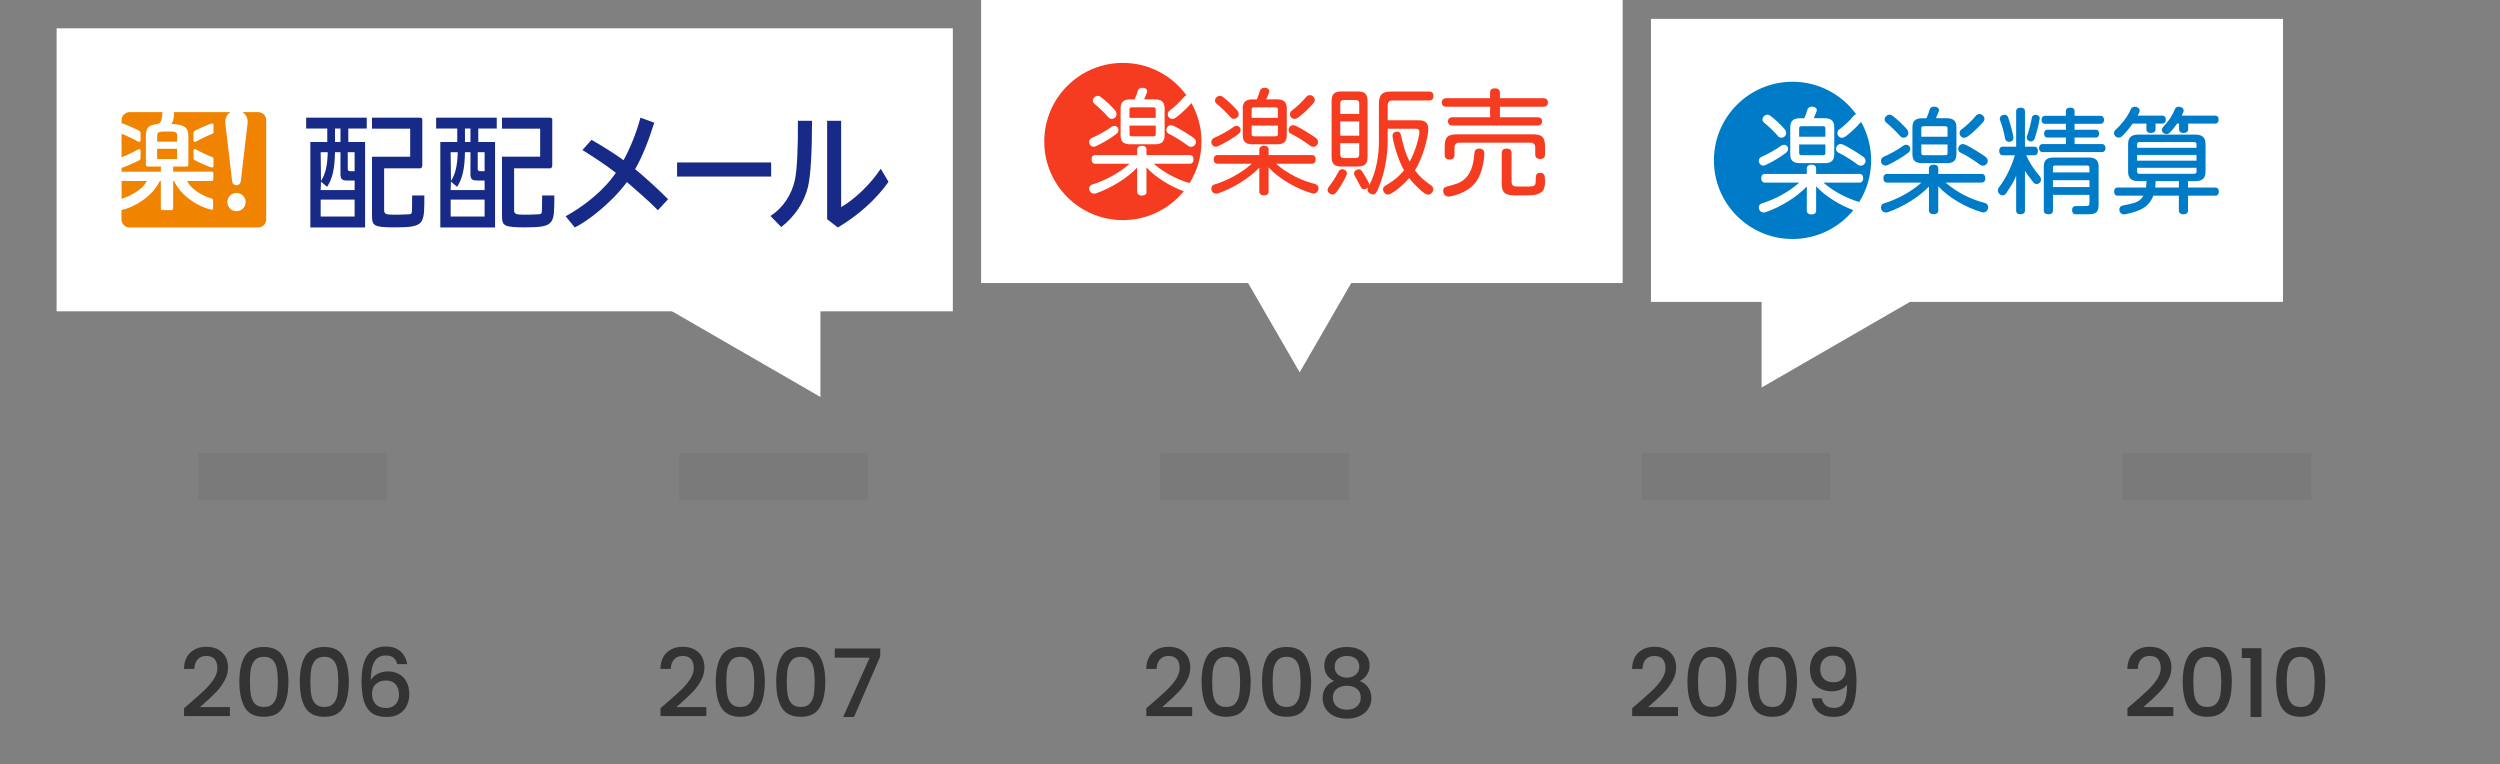 <svg width="265" height="81" viewBox="0 0 265 81" fill="none" xmlns="http://www.w3.org/2000/svg">
<rect x="0" y="0" width="265" height="81" fill="#808080" stroke="none"/>
<path d="M20.23 74.45C20.87 73.897 21.373 73.443 21.74 73.09C22.113 72.73 22.423 72.357 22.67 71.97C22.917 71.583 23.04 71.197 23.04 70.81C23.04 70.41 22.943 70.097 22.75 69.87C22.563 69.643 22.267 69.53 21.86 69.53C21.467 69.53 21.16 69.657 20.94 69.91C20.727 70.157 20.613 70.49 20.6 70.91H19.5C19.52 70.15 19.747 69.57 20.18 69.17C20.62 68.763 21.177 68.56 21.85 68.56C22.577 68.56 23.143 68.76 23.55 69.16C23.963 69.56 24.17 70.093 24.17 70.76C24.17 71.24 24.047 71.703 23.8 72.15C23.56 72.59 23.27 72.987 22.93 73.34C22.597 73.687 22.17 74.09 21.65 74.55L21.2 74.95H24.37V75.9H19.51V75.07L20.23 74.45ZM25.372 72.26C25.372 71.107 25.565 70.207 25.951 69.56C26.345 68.907 27.018 68.58 27.971 68.58C28.925 68.58 29.595 68.907 29.982 69.56C30.375 70.207 30.572 71.107 30.572 72.26C30.572 73.427 30.375 74.34 29.982 75C29.595 75.653 28.925 75.98 27.971 75.98C27.018 75.98 26.345 75.653 25.951 75C25.565 74.34 25.372 73.427 25.372 72.26ZM29.451 72.26C29.451 71.72 29.415 71.263 29.341 70.89C29.275 70.517 29.135 70.213 28.922 69.98C28.708 69.74 28.392 69.62 27.971 69.62C27.552 69.62 27.235 69.74 27.021 69.98C26.808 70.213 26.665 70.517 26.591 70.89C26.525 71.263 26.491 71.72 26.491 72.26C26.491 72.82 26.525 73.29 26.591 73.67C26.658 74.05 26.798 74.357 27.012 74.59C27.232 74.823 27.552 74.94 27.971 74.94C28.392 74.94 28.708 74.823 28.922 74.59C29.142 74.357 29.285 74.05 29.352 73.67C29.418 73.29 29.451 72.82 29.451 72.26ZM31.778 72.26C31.778 71.107 31.971 70.207 32.358 69.56C32.751 68.907 33.424 68.58 34.378 68.58C35.331 68.58 36.001 68.907 36.388 69.56C36.781 70.207 36.978 71.107 36.978 72.26C36.978 73.427 36.781 74.34 36.388 75C36.001 75.653 35.331 75.98 34.378 75.98C33.424 75.98 32.751 75.653 32.358 75C31.971 74.34 31.778 73.427 31.778 72.26ZM35.858 72.26C35.858 71.72 35.821 71.263 35.748 70.89C35.681 70.517 35.541 70.213 35.328 69.98C35.114 69.74 34.798 69.62 34.378 69.62C33.958 69.62 33.641 69.74 33.428 69.98C33.214 70.213 33.071 70.517 32.998 70.89C32.931 71.263 32.898 71.72 32.898 72.26C32.898 72.82 32.931 73.29 32.998 73.67C33.064 74.05 33.204 74.357 33.418 74.59C33.638 74.823 33.958 74.94 34.378 74.94C34.798 74.94 35.114 74.823 35.328 74.59C35.548 74.357 35.691 74.05 35.758 73.67C35.824 73.29 35.858 72.82 35.858 72.26ZM42.104 70.4C42.031 70.093 41.897 69.863 41.704 69.71C41.511 69.557 41.241 69.48 40.894 69.48C40.367 69.48 39.974 69.683 39.714 70.09C39.454 70.49 39.317 71.157 39.304 72.09C39.477 71.797 39.731 71.57 40.064 71.41C40.397 71.25 40.757 71.17 41.144 71.17C41.584 71.17 41.971 71.267 42.304 71.46C42.644 71.647 42.907 71.92 43.094 72.28C43.287 72.64 43.384 73.07 43.384 73.57C43.384 74.037 43.291 74.453 43.104 74.82C42.924 75.187 42.654 75.477 42.294 75.69C41.934 75.897 41.501 76 40.994 76C40.307 76 39.767 75.85 39.374 75.55C38.987 75.243 38.714 74.813 38.554 74.26C38.401 73.707 38.324 73.017 38.324 72.19C38.324 69.75 39.184 68.53 40.904 68.53C41.571 68.53 42.094 68.71 42.474 69.07C42.861 69.43 43.087 69.873 43.154 70.4H42.104ZM40.894 72.13C40.487 72.13 40.141 72.253 39.854 72.5C39.574 72.74 39.434 73.09 39.434 73.55C39.434 74.01 39.564 74.377 39.824 74.65C40.091 74.917 40.461 75.05 40.934 75.05C41.354 75.05 41.684 74.92 41.924 74.66C42.171 74.4 42.294 74.053 42.294 73.62C42.294 73.167 42.174 72.807 41.934 72.54C41.701 72.267 41.354 72.13 40.894 72.13Z" fill="#333333"/>
<path d="M70.73 74.45C71.37 73.897 71.873 73.443 72.24 73.09C72.613 72.73 72.923 72.357 73.17 71.97C73.417 71.583 73.54 71.197 73.54 70.81C73.54 70.41 73.443 70.097 73.25 69.87C73.063 69.643 72.767 69.53 72.36 69.53C71.967 69.53 71.66 69.657 71.44 69.91C71.227 70.157 71.113 70.49 71.1 70.91H70C70.02 70.15 70.247 69.57 70.68 69.17C71.12 68.763 71.677 68.56 72.35 68.56C73.077 68.56 73.643 68.76 74.05 69.16C74.463 69.56 74.67 70.093 74.67 70.76C74.67 71.24 74.547 71.703 74.3 72.15C74.06 72.59 73.77 72.987 73.43 73.34C73.097 73.687 72.67 74.09 72.15 74.55L71.7 74.95H74.87V75.9H70.01V75.07L70.73 74.45ZM75.871 72.26C75.871 71.107 76.065 70.207 76.451 69.56C76.845 68.907 77.518 68.58 78.472 68.58C79.425 68.58 80.095 68.907 80.481 69.56C80.875 70.207 81.072 71.107 81.072 72.26C81.072 73.427 80.875 74.34 80.481 75C80.095 75.653 79.425 75.98 78.472 75.98C77.518 75.98 76.845 75.653 76.451 75C76.065 74.34 75.871 73.427 75.871 72.26ZM79.951 72.26C79.951 71.72 79.915 71.263 79.841 70.89C79.775 70.517 79.635 70.213 79.421 69.98C79.208 69.74 78.891 69.62 78.472 69.62C78.052 69.62 77.735 69.74 77.522 69.98C77.308 70.213 77.165 70.517 77.091 70.89C77.025 71.263 76.992 71.72 76.992 72.26C76.992 72.82 77.025 73.29 77.091 73.67C77.158 74.05 77.298 74.357 77.511 74.59C77.731 74.823 78.052 74.94 78.472 74.94C78.891 74.94 79.208 74.823 79.421 74.59C79.641 74.357 79.785 74.05 79.852 73.67C79.918 73.29 79.951 72.82 79.951 72.26ZM82.278 72.26C82.278 71.107 82.471 70.207 82.858 69.56C83.251 68.907 83.924 68.58 84.878 68.58C85.831 68.58 86.501 68.907 86.888 69.56C87.281 70.207 87.478 71.107 87.478 72.26C87.478 73.427 87.281 74.34 86.888 75C86.501 75.653 85.831 75.98 84.878 75.98C83.924 75.98 83.251 75.653 82.858 75C82.471 74.34 82.278 73.427 82.278 72.26ZM86.358 72.26C86.358 71.72 86.321 71.263 86.248 70.89C86.181 70.517 86.041 70.213 85.828 69.98C85.614 69.74 85.298 69.62 84.878 69.62C84.458 69.62 84.141 69.74 83.928 69.98C83.714 70.213 83.571 70.517 83.498 70.89C83.431 71.263 83.398 71.72 83.398 72.26C83.398 72.82 83.431 73.29 83.498 73.67C83.564 74.05 83.704 74.357 83.918 74.59C84.138 74.823 84.458 74.94 84.878 74.94C85.298 74.94 85.614 74.823 85.828 74.59C86.048 74.357 86.191 74.05 86.258 73.67C86.324 73.29 86.358 72.82 86.358 72.26ZM93.304 69.59L90.524 76H89.374L92.184 69.71H88.484V68.74H93.304V69.59Z" fill="#333333"/>
<path d="M122.23 74.45C122.87 73.897 123.373 73.443 123.74 73.09C124.113 72.73 124.423 72.357 124.67 71.97C124.917 71.583 125.04 71.197 125.04 70.81C125.04 70.41 124.943 70.097 124.75 69.87C124.563 69.643 124.267 69.53 123.86 69.53C123.467 69.53 123.16 69.657 122.94 69.91C122.727 70.157 122.613 70.49 122.6 70.91H121.5C121.52 70.15 121.747 69.57 122.18 69.17C122.62 68.763 123.177 68.56 123.85 68.56C124.577 68.56 125.143 68.76 125.55 69.16C125.963 69.56 126.17 70.093 126.17 70.76C126.17 71.24 126.047 71.703 125.8 72.15C125.56 72.59 125.27 72.987 124.93 73.34C124.597 73.687 124.17 74.09 123.65 74.55L123.2 74.95H126.37V75.9H121.51V75.07L122.23 74.45ZM127.371 72.26C127.371 71.107 127.565 70.207 127.951 69.56C128.345 68.907 129.018 68.58 129.971 68.58C130.925 68.58 131.595 68.907 131.981 69.56C132.375 70.207 132.571 71.107 132.571 72.26C132.571 73.427 132.375 74.34 131.981 75C131.595 75.653 130.925 75.98 129.971 75.98C129.018 75.98 128.345 75.653 127.951 75C127.565 74.34 127.371 73.427 127.371 72.26ZM131.451 72.26C131.451 71.72 131.415 71.263 131.341 70.89C131.275 70.517 131.135 70.213 130.921 69.98C130.708 69.74 130.391 69.62 129.971 69.62C129.551 69.62 129.235 69.74 129.021 69.98C128.808 70.213 128.665 70.517 128.591 70.89C128.525 71.263 128.491 71.72 128.491 72.26C128.491 72.82 128.525 73.29 128.591 73.67C128.658 74.05 128.798 74.357 129.011 74.59C129.231 74.823 129.551 74.94 129.971 74.94C130.391 74.94 130.708 74.823 130.921 74.59C131.141 74.357 131.285 74.05 131.351 73.67C131.418 73.29 131.451 72.82 131.451 72.26ZM133.778 72.26C133.778 71.107 133.971 70.207 134.358 69.56C134.751 68.907 135.424 68.58 136.378 68.58C137.331 68.58 138.001 68.907 138.388 69.56C138.781 70.207 138.978 71.107 138.978 72.26C138.978 73.427 138.781 74.34 138.388 75C138.001 75.653 137.331 75.98 136.378 75.98C135.424 75.98 134.751 75.653 134.358 75C133.971 74.34 133.778 73.427 133.778 72.26ZM137.858 72.26C137.858 71.72 137.821 71.263 137.748 70.89C137.681 70.517 137.541 70.213 137.328 69.98C137.114 69.74 136.798 69.62 136.378 69.62C135.958 69.62 135.641 69.74 135.428 69.98C135.214 70.213 135.071 70.517 134.998 70.89C134.931 71.263 134.898 71.72 134.898 72.26C134.898 72.82 134.931 73.29 134.998 73.67C135.064 74.05 135.204 74.357 135.418 74.59C135.638 74.823 135.958 74.94 136.378 74.94C136.798 74.94 137.114 74.823 137.328 74.59C137.548 74.357 137.691 74.05 137.758 73.67C137.824 73.29 137.858 72.82 137.858 72.26ZM141.414 72.19C140.721 71.843 140.374 71.297 140.374 70.55C140.374 70.19 140.464 69.86 140.644 69.56C140.824 69.26 141.094 69.023 141.454 68.85C141.814 68.67 142.254 68.58 142.774 68.58C143.287 68.58 143.724 68.67 144.084 68.85C144.451 69.023 144.724 69.26 144.904 69.56C145.084 69.86 145.174 70.19 145.174 70.55C145.174 70.923 145.077 71.253 144.884 71.54C144.697 71.82 144.447 72.037 144.134 72.19C144.514 72.33 144.814 72.56 145.034 72.88C145.254 73.193 145.364 73.563 145.364 73.99C145.364 74.423 145.254 74.807 145.034 75.14C144.814 75.473 144.507 75.73 144.114 75.91C143.721 76.09 143.274 76.18 142.774 76.18C142.274 76.18 141.827 76.09 141.434 75.91C141.047 75.73 140.744 75.473 140.524 75.14C140.304 74.807 140.194 74.423 140.194 73.99C140.194 73.557 140.304 73.183 140.524 72.87C140.744 72.557 141.041 72.33 141.414 72.19ZM144.084 70.69C144.084 70.317 143.967 70.03 143.734 69.83C143.501 69.63 143.181 69.53 142.774 69.53C142.374 69.53 142.057 69.63 141.824 69.83C141.591 70.03 141.474 70.32 141.474 70.7C141.474 71.033 141.594 71.307 141.834 71.52C142.081 71.727 142.394 71.83 142.774 71.83C143.154 71.83 143.467 71.723 143.714 71.51C143.961 71.297 144.084 71.023 144.084 70.69ZM142.774 72.69C142.334 72.69 141.974 72.8 141.694 73.02C141.421 73.233 141.284 73.543 141.284 73.95C141.284 74.33 141.417 74.64 141.684 74.88C141.951 75.113 142.314 75.23 142.774 75.23C143.227 75.23 143.584 75.11 143.844 74.87C144.111 74.63 144.244 74.323 144.244 73.95C144.244 73.55 144.107 73.24 143.834 73.02C143.567 72.8 143.214 72.69 142.774 72.69Z" fill="#333333"/>
<path d="M173.73 74.45C174.37 73.897 174.873 73.443 175.24 73.09C175.613 72.73 175.923 72.357 176.17 71.97C176.417 71.583 176.54 71.197 176.54 70.81C176.54 70.41 176.443 70.097 176.25 69.87C176.063 69.643 175.767 69.53 175.36 69.53C174.967 69.53 174.66 69.657 174.44 69.91C174.227 70.157 174.113 70.49 174.1 70.91H173C173.02 70.15 173.247 69.57 173.68 69.17C174.12 68.763 174.677 68.56 175.35 68.56C176.077 68.56 176.643 68.76 177.05 69.16C177.463 69.56 177.67 70.093 177.67 70.76C177.67 71.24 177.547 71.703 177.3 72.15C177.06 72.59 176.77 72.987 176.43 73.34C176.097 73.687 175.67 74.09 175.15 74.55L174.7 74.95H177.87V75.9H173.01V75.07L173.73 74.45ZM178.871 72.26C178.871 71.107 179.065 70.207 179.451 69.56C179.845 68.907 180.518 68.58 181.471 68.58C182.425 68.58 183.095 68.907 183.481 69.56C183.875 70.207 184.071 71.107 184.071 72.26C184.071 73.427 183.875 74.34 183.481 75C183.095 75.653 182.425 75.98 181.471 75.98C180.518 75.98 179.845 75.653 179.451 75C179.065 74.34 178.871 73.427 178.871 72.26ZM182.951 72.26C182.951 71.72 182.915 71.263 182.841 70.89C182.775 70.517 182.635 70.213 182.421 69.98C182.208 69.74 181.891 69.62 181.471 69.62C181.051 69.62 180.735 69.74 180.521 69.98C180.308 70.213 180.165 70.517 180.091 70.89C180.025 71.263 179.991 71.72 179.991 72.26C179.991 72.82 180.025 73.29 180.091 73.67C180.158 74.05 180.298 74.357 180.511 74.59C180.731 74.823 181.051 74.94 181.471 74.94C181.891 74.94 182.208 74.823 182.421 74.59C182.641 74.357 182.785 74.05 182.851 73.67C182.918 73.29 182.951 72.82 182.951 72.26ZM185.278 72.26C185.278 71.107 185.471 70.207 185.858 69.56C186.251 68.907 186.924 68.58 187.878 68.58C188.831 68.58 189.501 68.907 189.888 69.56C190.281 70.207 190.478 71.107 190.478 72.26C190.478 73.427 190.281 74.34 189.888 75C189.501 75.653 188.831 75.98 187.878 75.98C186.924 75.98 186.251 75.653 185.858 75C185.471 74.34 185.278 73.427 185.278 72.26ZM189.358 72.26C189.358 71.72 189.321 71.263 189.248 70.89C189.181 70.517 189.041 70.213 188.828 69.98C188.614 69.74 188.298 69.62 187.878 69.62C187.458 69.62 187.141 69.74 186.928 69.98C186.714 70.213 186.571 70.517 186.498 70.89C186.431 71.263 186.398 71.72 186.398 72.26C186.398 72.82 186.431 73.29 186.498 73.67C186.564 74.05 186.704 74.357 186.918 74.59C187.138 74.823 187.458 74.94 187.878 74.94C188.298 74.94 188.614 74.823 188.828 74.59C189.048 74.357 189.191 74.05 189.258 73.67C189.324 73.29 189.358 72.82 189.358 72.26ZM193.104 74.02C193.171 74.353 193.314 74.607 193.534 74.78C193.754 74.953 194.051 75.04 194.424 75.04C194.897 75.04 195.244 74.853 195.464 74.48C195.684 74.107 195.794 73.47 195.794 72.57C195.634 72.797 195.407 72.973 195.114 73.1C194.827 73.22 194.514 73.28 194.174 73.28C193.741 73.28 193.347 73.193 192.994 73.02C192.641 72.84 192.361 72.577 192.154 72.23C191.954 71.877 191.854 71.45 191.854 70.95C191.854 70.217 192.067 69.633 192.494 69.2C192.927 68.76 193.521 68.54 194.274 68.54C195.181 68.54 195.824 68.843 196.204 69.45C196.591 70.05 196.784 70.973 196.784 72.22C196.784 73.08 196.711 73.783 196.564 74.33C196.424 74.877 196.177 75.29 195.824 75.57C195.471 75.85 194.981 75.99 194.354 75.99C193.641 75.99 193.091 75.803 192.704 75.43C192.317 75.057 192.101 74.587 192.054 74.02H193.104ZM194.374 72.32C194.774 72.32 195.087 72.197 195.314 71.95C195.547 71.697 195.664 71.363 195.664 70.95C195.664 70.49 195.541 70.133 195.294 69.88C195.054 69.62 194.724 69.49 194.304 69.49C193.884 69.49 193.551 69.623 193.304 69.89C193.064 70.15 192.944 70.493 192.944 70.92C192.944 71.327 193.061 71.663 193.294 71.93C193.534 72.19 193.894 72.32 194.374 72.32Z" fill="#333333"/>
<path d="M226.23 74.45C226.87 73.897 227.373 73.443 227.74 73.09C228.113 72.73 228.423 72.357 228.67 71.97C228.917 71.583 229.04 71.197 229.04 70.81C229.04 70.41 228.943 70.097 228.75 69.87C228.563 69.643 228.267 69.53 227.86 69.53C227.467 69.53 227.16 69.657 226.94 69.91C226.727 70.157 226.613 70.49 226.6 70.91H225.5C225.52 70.15 225.747 69.57 226.18 69.17C226.62 68.763 227.177 68.56 227.85 68.56C228.577 68.56 229.143 68.76 229.55 69.16C229.963 69.56 230.17 70.093 230.17 70.76C230.17 71.24 230.047 71.703 229.8 72.15C229.56 72.59 229.27 72.987 228.93 73.34C228.597 73.687 228.17 74.09 227.65 74.55L227.2 74.95H230.37V75.9H225.51V75.07L226.23 74.45ZM231.371 72.26C231.371 71.107 231.565 70.207 231.951 69.56C232.345 68.907 233.018 68.58 233.971 68.58C234.925 68.58 235.595 68.907 235.981 69.56C236.375 70.207 236.571 71.107 236.571 72.26C236.571 73.427 236.375 74.34 235.981 75C235.595 75.653 234.925 75.98 233.971 75.98C233.018 75.98 232.345 75.653 231.951 75C231.565 74.34 231.371 73.427 231.371 72.26ZM235.451 72.26C235.451 71.72 235.415 71.263 235.341 70.89C235.275 70.517 235.135 70.213 234.921 69.98C234.708 69.74 234.391 69.62 233.971 69.62C233.551 69.62 233.235 69.74 233.021 69.98C232.808 70.213 232.665 70.517 232.591 70.89C232.525 71.263 232.491 71.72 232.491 72.26C232.491 72.82 232.525 73.29 232.591 73.67C232.658 74.05 232.798 74.357 233.011 74.59C233.231 74.823 233.551 74.94 233.971 74.94C234.391 74.94 234.708 74.823 234.921 74.59C235.141 74.357 235.285 74.05 235.351 73.67C235.418 73.29 235.451 72.82 235.451 72.26ZM237.628 69.75V68.71H239.708V76H238.558V69.75H237.628ZM241.274 72.26C241.274 71.107 241.467 70.207 241.854 69.56C242.247 68.907 242.92 68.58 243.874 68.58C244.827 68.58 245.497 68.907 245.884 69.56C246.277 70.207 246.474 71.107 246.474 72.26C246.474 73.427 246.277 74.34 245.884 75C245.497 75.653 244.827 75.98 243.874 75.98C242.92 75.98 242.247 75.653 241.854 75C241.467 74.34 241.274 73.427 241.274 72.26ZM245.354 72.26C245.354 71.72 245.317 71.263 245.244 70.89C245.177 70.517 245.037 70.213 244.824 69.98C244.61 69.74 244.294 69.62 243.874 69.62C243.454 69.62 243.137 69.74 242.924 69.98C242.71 70.213 242.567 70.517 242.494 70.89C242.427 71.263 242.394 71.72 242.394 72.26C242.394 72.82 242.427 73.29 242.494 73.67C242.56 74.05 242.7 74.357 242.914 74.59C243.134 74.823 243.454 74.94 243.874 74.94C244.294 74.94 244.61 74.823 244.824 74.59C245.044 74.357 245.187 74.05 245.254 73.67C245.32 73.29 245.354 72.82 245.354 72.26Z" fill="#333333"/>
<rect x="21" y="48" width="20" height="5" fill="#7A7A7A"/>
<rect x="72" y="48" width="20" height="5" fill="#7A7A7A"/>
<rect x="123" y="48" width="20" height="5" fill="#7A7A7A"/>
<rect x="174" y="48" width="20" height="5" fill="#7A7A7A"/>
<rect x="225" y="48" width="20" height="5" fill="#7A7A7A"/>
<path d="M186.73 41.078L186.73 21.618L203.583 31.348L186.73 41.078Z" fill="white"/>
<rect x="175" y="2" width="67" height="30" fill="white"/>
<path d="M204.964 22.712C204.678 22.712 204.469 22.549 204.469 22.326V19.758L204.448 19.787C203.434 20.869 201.723 21.932 200.088 22.501L200.053 22.508C200.005 22.518 199.959 22.527 199.903 22.527C199.686 22.527 199.502 22.404 199.422 22.207C199.394 22.124 199.383 22.061 199.383 21.996C199.383 21.773 199.509 21.607 199.72 21.551C201.06 21.152 202.564 20.331 203.552 19.459L203.672 19.353H200.023C199.782 19.353 199.638 19.181 199.638 18.895C199.638 18.608 199.782 18.437 200.023 18.437H204.467V17.849C204.467 17.612 204.671 17.451 204.974 17.451C205.278 17.451 205.457 17.603 205.457 17.849V18.437H210.06C210.302 18.437 210.445 18.608 210.445 18.895C210.445 19.181 210.302 19.353 210.06 19.353H206.232L206.357 19.46C207.446 20.392 208.948 21.155 210.373 21.503C210.609 21.569 210.748 21.74 210.748 21.96C210.748 22.027 210.735 22.094 210.709 22.16C210.644 22.378 210.46 22.516 210.229 22.516C210.184 22.516 210.14 22.507 210.094 22.497L210.061 22.49C208.344 21.993 206.551 20.929 205.488 19.779L205.455 19.735V22.325C205.455 22.563 205.265 22.71 204.96 22.71L204.964 22.712ZM210.184 17.564C210.081 17.564 209.974 17.527 209.878 17.458C209.34 17.049 208.401 16.442 207.816 16.173C207.665 16.104 207.57 15.953 207.57 15.779C207.57 15.693 207.602 15.608 207.635 15.53C207.717 15.365 207.869 15.272 208.054 15.272C208.145 15.272 208.249 15.298 208.364 15.349C208.889 15.6 209.904 16.224 210.428 16.595C210.599 16.714 210.703 16.887 210.703 17.057C210.703 17.13 210.681 17.208 210.637 17.297C210.531 17.469 210.366 17.565 210.183 17.565L210.184 17.564ZM199.866 17.551C199.674 17.551 199.514 17.45 199.436 17.281C199.403 17.214 199.383 17.133 199.383 17.055C199.383 16.856 199.492 16.692 199.667 16.624C200.342 16.332 201.263 15.812 201.761 15.438C201.846 15.376 201.951 15.344 202.056 15.344C202.211 15.344 202.345 15.419 202.423 15.548C202.483 15.622 202.49 15.71 202.49 15.778C202.49 15.939 202.398 16.102 202.252 16.204C201.707 16.646 200.731 17.2 200.091 17.498C200.023 17.532 199.942 17.551 199.865 17.551H199.866ZM203.76 17.296C203.019 17.296 202.717 17.015 202.717 16.326V13.503C202.717 12.823 203.029 12.533 203.76 12.533H204.206L204.221 12.497C204.346 12.217 204.461 11.9 204.543 11.604C204.607 11.413 204.778 11.303 205.012 11.303C205.051 11.303 205.09 11.303 205.145 11.317C205.504 11.373 205.532 11.597 205.532 11.665C205.532 11.706 205.519 11.757 205.507 11.806C205.413 12.049 205.33 12.261 205.245 12.446L205.207 12.531H206.338C207.069 12.531 207.381 12.822 207.381 13.501V16.324C207.381 17.013 207.079 17.294 206.338 17.294H203.759L203.76 17.296ZM203.659 16.217C203.659 16.369 203.704 16.451 203.942 16.451H206.144C206.394 16.451 206.44 16.372 206.44 16.217V15.313H203.659V16.217ZM206.44 14.493V13.614C206.44 13.458 206.394 13.379 206.144 13.379H203.942C203.704 13.379 203.659 13.462 203.659 13.614V14.493H206.44ZM208.188 14.607C208.06 14.607 207.936 14.546 207.838 14.433C207.76 14.355 207.718 14.248 207.718 14.124C207.718 13.964 207.782 13.822 207.893 13.736C208.367 13.407 209.032 12.778 209.443 12.271C209.531 12.157 209.679 12.083 209.819 12.083C209.96 12.083 210.08 12.134 210.164 12.226C210.29 12.33 210.352 12.447 210.352 12.591C210.352 12.708 210.302 12.828 210.207 12.937C209.735 13.497 209.002 14.161 208.593 14.452C208.435 14.557 208.307 14.606 208.189 14.606L208.188 14.607ZM201.777 14.595C201.63 14.595 201.501 14.532 201.412 14.419C201.044 13.988 200.404 13.368 199.922 12.978C199.827 12.896 199.772 12.787 199.772 12.675C199.772 12.557 199.819 12.439 199.905 12.342C200.008 12.225 200.153 12.156 200.291 12.156C200.394 12.156 200.501 12.193 200.597 12.263C201.106 12.646 201.729 13.229 202.114 13.681C202.224 13.805 202.283 13.951 202.283 14.1C202.283 14.23 202.235 14.349 202.148 14.437C202.045 14.54 201.913 14.596 201.776 14.596L201.777 14.595Z" fill="#007BC7"/>
<path d="M212.542 14.691C212.582 14.902 212.744 15.033 212.965 15.033C213.004 15.033 213.056 15.033 213.112 15.019C213.317 14.96 213.426 14.823 213.426 14.621C213.426 14.57 213.426 14.518 213.412 14.466C213.301 13.908 213.085 13.058 212.856 12.422C212.802 12.259 212.654 12.158 212.47 12.158C212.417 12.158 212.366 12.171 212.31 12.185C212.103 12.254 211.975 12.407 211.975 12.583C211.975 12.622 211.975 12.671 212.002 12.709C212.217 13.284 212.434 14.08 212.542 14.691V14.691Z" fill="#007BC7"/>
<path d="M214.78 16.457H215.645C215.873 16.457 216.021 16.277 216.021 15.997C216.021 15.717 215.88 15.549 215.645 15.549H214.645V11.786C214.645 11.548 214.473 11.41 214.173 11.41C213.889 11.41 213.712 11.554 213.712 11.786V15.549H212.29C212.062 15.549 211.914 15.725 211.914 15.997C211.914 16.269 212.062 16.457 212.29 16.457H213.575C213.188 17.748 212.614 18.911 211.913 19.827C211.816 19.951 211.77 20.068 211.77 20.183C211.77 20.329 211.832 20.459 211.953 20.569C212.043 20.659 212.15 20.704 212.278 20.704C212.421 20.704 212.555 20.63 212.646 20.501L212.792 20.277C213.198 19.659 213.507 19.188 213.712 18.627V22.325C213.712 22.572 213.876 22.712 214.16 22.712C214.467 22.712 214.645 22.571 214.645 22.325V18.113C214.828 18.413 214.993 18.624 215.195 18.883C215.301 19.02 215.418 19.171 215.558 19.36C215.638 19.454 215.761 19.51 215.885 19.51C216.009 19.51 216.137 19.448 216.222 19.351C216.299 19.274 216.345 19.157 216.345 19.038C216.345 18.887 216.286 18.743 216.187 18.643C215.628 18.019 215.105 17.207 214.778 16.458L214.78 16.457Z" fill="#007BC7"/>
<path d="M215.103 14.955C215.158 14.982 215.214 14.997 215.27 14.997C215.45 14.997 215.605 14.884 215.667 14.71C215.904 14.001 216.103 13.222 216.195 12.641C216.213 12.606 216.213 12.573 216.213 12.546C216.213 12.364 216.084 12.221 215.885 12.184C215.831 12.17 215.789 12.17 215.753 12.17C215.554 12.17 215.403 12.289 215.378 12.465C215.267 13.102 215.075 13.844 214.874 14.397C214.845 14.468 214.834 14.522 214.834 14.585C214.834 14.754 214.934 14.89 215.103 14.955Z" fill="#007BC7"/>
<path d="M221.4 16.695H217.696C216.978 16.695 216.645 16.991 216.645 17.626V22.339C216.645 22.57 216.835 22.715 217.141 22.715C217.448 22.715 217.613 22.574 217.613 22.339V20.656H221.483V21.501C221.483 21.787 221.411 21.837 221.002 21.837L219.993 21.848C219.779 21.848 219.639 22.016 219.639 22.275C219.639 22.534 219.778 22.714 219.993 22.714L221.398 22.709C222.206 22.709 222.452 22.47 222.452 21.682V17.626C222.452 16.991 222.117 16.695 221.401 16.695H221.4ZM221.482 19.831H217.612V19.099H221.482V19.831ZM221.482 18.275H217.612V17.782C217.612 17.597 217.68 17.543 217.912 17.543H221.17C221.406 17.543 221.481 17.601 221.481 17.782V18.275H221.482Z" fill="#007BC7"/>
<path d="M222.836 15.271H219.905V14.575H222.184C222.399 14.575 222.512 14.368 222.512 14.162C222.512 13.92 222.377 13.75 222.184 13.75H219.905V13.126H222.678C222.886 13.126 223.03 12.956 223.03 12.713C223.03 12.456 222.886 12.277 222.678 12.277H219.905V11.786C219.905 11.646 219.846 11.41 219.445 11.41C219.152 11.41 218.985 11.547 218.985 11.786V12.277H216.754C216.544 12.277 216.402 12.452 216.402 12.713C216.402 12.96 216.544 13.126 216.754 13.126H218.985V13.75H217.007C216.795 13.75 216.668 13.959 216.668 14.162C216.668 14.366 216.795 14.575 217.007 14.575H218.985V15.271H216.501C216.287 15.271 216.138 15.45 216.138 15.707C216.138 15.965 216.28 16.12 216.501 16.12H222.836C223.04 16.12 223.188 15.947 223.188 15.707C223.188 15.468 223.037 15.271 222.836 15.271Z" fill="#007BC7"/>
<path d="M225.147 22.725C224.906 22.725 224.73 22.589 224.664 22.351C224.651 22.296 224.651 22.255 224.651 22.205C224.651 21.976 224.789 21.822 225.03 21.782C225.968 21.595 226.551 21.485 226.922 21.115C227.028 21.009 227.122 20.884 227.2 20.742H224.448C224.234 20.742 224.096 20.571 224.096 20.305C224.096 20.04 224.233 19.881 224.448 19.881H227.471C227.513 19.639 227.529 19.44 227.526 19.197H226.644C225.918 19.197 225.58 18.883 225.58 18.206V15.274C225.58 14.59 225.918 14.271 226.644 14.271H232.736C233.454 14.271 233.787 14.59 233.787 15.274V18.206C233.787 18.883 233.453 19.197 232.736 19.197H231.929V19.881H234.847C235.06 19.881 235.199 20.048 235.199 20.305C235.199 20.563 235.06 20.742 234.847 20.742H231.929V22.316C231.929 22.57 231.752 22.716 231.445 22.716C231.137 22.716 230.96 22.558 230.96 22.316V20.742H228.247C227.829 21.889 226.934 22.383 225.265 22.714C225.228 22.726 225.185 22.726 225.148 22.726L225.147 22.725ZM230.96 19.88V19.196H228.49C228.489 19.453 228.476 19.678 228.45 19.88H230.96ZM226.535 18.193C226.535 18.363 226.608 18.42 226.823 18.42H232.53C232.754 18.42 232.83 18.363 232.83 18.193V17.785H226.535V18.193ZM232.83 17.032V16.421H226.535V17.032H232.83ZM232.83 15.669V15.297C232.83 15.122 232.749 15.057 232.53 15.057H226.823C226.615 15.057 226.535 15.124 226.535 15.297V15.669H232.83Z" fill="#007BC7"/>
<path d="M224.58 14.586C224.457 14.586 224.327 14.533 224.221 14.442C224.129 14.334 224.084 14.225 224.084 14.115C224.084 13.979 224.15 13.846 224.269 13.74C224.895 13.18 225.545 12.329 225.85 11.62C225.919 11.423 226.077 11.312 226.293 11.312C226.36 11.312 226.428 11.326 226.493 11.352C226.748 11.437 226.802 11.601 226.802 11.724C226.802 11.806 226.787 11.873 226.75 11.96C226.696 12.068 226.639 12.147 226.582 12.254H229.201C229.443 12.254 229.577 12.405 229.577 12.678C229.577 12.951 229.436 13.102 229.201 13.102H228.486V13.706C228.486 13.945 228.294 14.1 227.996 14.1C227.699 14.1 227.52 13.946 227.52 13.706V13.102H226.054C225.755 13.547 225.383 13.996 224.977 14.402C224.855 14.524 224.721 14.585 224.58 14.585V14.586Z" fill="#007BC7"/>
<path d="M229.647 14.213C229.546 14.213 229.442 14.178 229.33 14.108C229.222 14.027 229.161 13.907 229.161 13.776C229.161 13.652 229.216 13.531 229.321 13.427C229.827 12.909 230.279 12.238 230.528 11.596C230.608 11.409 230.744 11.31 230.925 11.31C230.968 11.31 231.032 11.319 231.115 11.335C231.335 11.394 231.469 11.542 231.469 11.722C231.469 11.775 231.458 11.827 231.43 11.897C231.38 12.017 231.322 12.125 231.259 12.253H234.799C235.041 12.253 235.175 12.404 235.175 12.677C235.175 12.95 235.034 13.101 234.799 13.101H231.946V13.705C231.946 13.944 231.754 14.099 231.456 14.099C231.158 14.099 230.98 13.945 230.98 13.705V13.101H230.771C230.523 13.464 230.285 13.763 230.044 14.015C229.933 14.139 229.787 14.212 229.647 14.212V14.213Z" fill="#007BC7"/>
<path d="M190.994 16.451H193.196C193.446 16.451 193.492 16.372 193.492 16.217V15.312H190.711V16.217C190.711 16.369 190.756 16.451 190.994 16.451Z" fill="#007BC7"/>
<path d="M192.544 19.78L192.51 19.735V22.35C192.51 22.587 192.321 22.735 192.015 22.735C191.729 22.735 191.521 22.573 191.521 22.35V19.758L191.5 19.786C190.485 20.869 188.775 21.932 187.139 22.501L187.104 22.508C187.056 22.517 187.01 22.527 186.954 22.527C186.737 22.527 186.553 22.404 186.474 22.207C186.446 22.124 186.434 22.06 186.434 21.996C186.434 21.773 186.56 21.607 186.772 21.551C188.111 21.152 189.615 20.331 190.603 19.459L190.724 19.353H187.075C186.833 19.353 186.689 19.181 186.689 18.895C186.689 18.608 186.833 18.436 187.075 18.436H191.519V17.849C191.519 17.611 191.723 17.451 192.026 17.451C192.329 17.451 192.508 17.603 192.508 17.849V18.436H197.111C197.353 18.436 197.497 18.608 197.497 18.895C197.497 19.181 197.353 19.353 197.111 19.353H193.283L193.408 19.46C194.41 20.316 195.759 21.029 197.078 21.409C197.877 20.13 198.34 18.62 198.34 17.001C198.34 15.517 197.951 14.124 197.271 12.916C197.265 12.924 197.26 12.931 197.255 12.937C196.783 13.498 196.05 14.161 195.641 14.453C195.483 14.558 195.355 14.607 195.237 14.607C195.109 14.607 194.985 14.546 194.887 14.433C194.809 14.355 194.768 14.248 194.768 14.124C194.768 13.963 194.831 13.822 194.943 13.735C195.416 13.407 196.081 12.778 196.493 12.271C196.555 12.189 196.649 12.13 196.749 12.102C195.234 10.021 192.78 8.666 190.008 8.666C185.406 8.666 181.675 12.398 181.675 17C181.675 21.602 185.406 25.333 190.008 25.333C192.609 25.333 194.931 24.142 196.459 22.274C194.955 21.722 193.47 20.783 192.543 19.779L192.544 19.78ZM194.686 15.53C194.769 15.364 194.921 15.272 195.105 15.272C195.197 15.272 195.301 15.298 195.415 15.349C195.94 15.6 196.955 16.224 197.479 16.595C197.651 16.713 197.754 16.886 197.754 17.057C197.754 17.13 197.732 17.208 197.688 17.297C197.582 17.469 197.418 17.564 197.234 17.564C197.131 17.564 197.025 17.528 196.928 17.459C196.39 17.05 195.451 16.442 194.866 16.174C194.715 16.105 194.621 15.954 194.621 15.78C194.621 15.694 194.652 15.609 194.685 15.531L194.686 15.53ZM189.768 13.504C189.768 12.824 190.079 12.534 190.81 12.534H191.256L191.272 12.498C191.397 12.217 191.511 11.901 191.594 11.605C191.657 11.413 191.828 11.304 192.062 11.304C192.101 11.304 192.14 11.304 192.196 11.318C192.554 11.374 192.582 11.598 192.582 11.665C192.582 11.707 192.57 11.758 192.557 11.807C192.463 12.05 192.38 12.261 192.296 12.447L192.257 12.532H193.388C194.12 12.532 194.431 12.823 194.431 13.502V16.325C194.431 17.013 194.129 17.295 193.388 17.295H190.809C190.069 17.295 189.766 17.013 189.766 16.325V13.502L189.768 13.504ZM186.956 12.342C187.059 12.226 187.204 12.157 187.343 12.157C187.446 12.157 187.552 12.194 187.649 12.263C188.157 12.647 188.78 13.23 189.165 13.682C189.276 13.806 189.334 13.952 189.334 14.101C189.334 14.231 189.286 14.35 189.2 14.437C189.097 14.54 188.964 14.597 188.827 14.597C188.68 14.597 188.551 14.534 188.462 14.421C188.095 13.989 187.454 13.37 186.973 12.98C186.877 12.898 186.823 12.788 186.823 12.677C186.823 12.559 186.87 12.441 186.955 12.344L186.956 12.342ZM186.719 16.625C187.394 16.333 188.314 15.812 188.812 15.438C188.898 15.377 189.002 15.345 189.107 15.345C189.262 15.345 189.397 15.42 189.475 15.549C189.534 15.623 189.541 15.71 189.541 15.779C189.541 15.939 189.45 16.103 189.303 16.205C188.758 16.647 187.782 17.201 187.143 17.499C187.075 17.533 186.994 17.552 186.916 17.552C186.725 17.552 186.564 17.451 186.486 17.282C186.453 17.214 186.434 17.134 186.434 17.056C186.434 16.857 186.544 16.692 186.719 16.625Z" fill="#007BC7"/>
<path d="M193.49 13.613C193.49 13.457 193.444 13.378 193.194 13.378H190.992C190.754 13.378 190.709 13.46 190.709 13.613V14.492H193.49V13.613Z" fill="#007BC7"/>
<path d="M137.765 39.471L128.035 22.618L147.495 22.618L137.765 39.471Z" fill="white"/>
<rect x="104" width="68" height="30" fill="white"/>
<g clip-path="url(#clip0_519_2230)">
<path d="M133.981 20.712C133.694 20.712 133.486 20.549 133.486 20.326V17.758L133.465 17.787C132.45 18.869 130.74 19.932 129.105 20.501L129.069 20.508C129.021 20.518 128.975 20.527 128.92 20.527C128.704 20.527 128.519 20.404 128.44 20.207C128.412 20.124 128.4 20.061 128.4 19.996C128.4 19.774 128.526 19.607 128.738 19.551C130.077 19.152 131.582 18.331 132.569 17.459L132.69 17.353H129.041C128.799 17.353 128.656 17.181 128.656 16.895C128.656 16.608 128.799 16.437 129.041 16.437H133.485V15.849C133.485 15.612 133.689 15.451 133.992 15.451C134.295 15.451 134.474 15.603 134.474 15.849V16.437H139.077C139.319 16.437 139.463 16.608 139.463 16.895C139.463 17.181 139.319 17.353 139.077 17.353H135.249L135.374 17.46C136.464 18.392 137.966 19.155 139.391 19.503C139.626 19.569 139.766 19.74 139.766 19.96C139.766 20.027 139.752 20.094 139.726 20.16C139.662 20.378 139.477 20.516 139.246 20.516C139.201 20.516 139.158 20.507 139.112 20.498L139.079 20.491C137.362 19.994 135.568 18.93 134.506 17.78L134.472 17.735V20.326C134.472 20.564 134.283 20.712 133.977 20.712H133.981ZM139.2 15.564C139.097 15.564 138.991 15.527 138.894 15.458C138.357 15.049 137.417 14.442 136.833 14.173C136.682 14.104 136.587 13.953 136.587 13.779C136.587 13.693 136.618 13.608 136.651 13.53C136.734 13.365 136.886 13.272 137.07 13.272C137.162 13.272 137.266 13.298 137.381 13.349C137.906 13.6 138.92 14.224 139.444 14.595C139.616 14.714 139.719 14.887 139.719 15.057C139.719 15.13 139.697 15.208 139.654 15.297C139.547 15.469 139.383 15.565 139.199 15.565L139.2 15.564ZM128.883 15.551C128.691 15.551 128.531 15.45 128.452 15.281C128.419 15.214 128.4 15.133 128.4 15.055C128.4 14.856 128.51 14.692 128.685 14.624C129.361 14.332 130.281 13.812 130.779 13.438C130.864 13.376 130.968 13.344 131.073 13.344C131.229 13.344 131.363 13.419 131.441 13.548C131.5 13.622 131.508 13.71 131.508 13.778C131.508 13.939 131.416 14.102 131.269 14.204C130.724 14.646 129.748 15.2 129.109 15.498C129.041 15.532 128.96 15.551 128.883 15.551ZM132.776 15.296C132.036 15.296 131.734 15.015 131.734 14.326V11.503C131.734 10.823 132.045 10.533 132.776 10.533H133.222L133.239 10.497C133.364 10.217 133.479 9.9 133.561 9.604C133.624 9.413 133.795 9.303 134.03 9.303C134.068 9.303 134.109 9.303 134.163 9.317C134.521 9.373 134.549 9.597 134.549 9.665C134.549 9.706 134.537 9.757 134.524 9.806C134.431 10.05 134.347 10.261 134.263 10.446L134.224 10.531H135.356C136.087 10.531 136.398 10.821 136.398 11.501V14.324C136.398 15.013 136.096 15.294 135.356 15.294H132.776V15.296ZM132.675 14.217C132.675 14.369 132.72 14.451 132.959 14.451H135.161C135.411 14.451 135.457 14.372 135.457 14.217V13.313H132.675V14.217ZM135.457 12.493V11.614C135.457 11.458 135.411 11.379 135.161 11.379H132.959C132.72 11.379 132.675 11.462 132.675 11.614V12.493H135.457ZM137.205 12.607C137.076 12.607 136.952 12.546 136.855 12.433C136.776 12.355 136.735 12.248 136.735 12.124C136.735 11.964 136.798 11.822 136.91 11.736C137.384 11.407 138.048 10.778 138.46 10.271C138.548 10.157 138.695 10.083 138.836 10.083C138.976 10.083 139.096 10.134 139.181 10.226C139.307 10.33 139.368 10.447 139.368 10.591C139.368 10.708 139.318 10.828 139.223 10.937C138.751 11.497 138.018 12.161 137.61 12.452C137.451 12.557 137.323 12.606 137.206 12.606L137.205 12.607ZM130.793 12.595C130.646 12.595 130.517 12.532 130.429 12.419C130.061 11.988 129.42 11.368 128.939 10.978C128.843 10.896 128.789 10.787 128.789 10.675C128.789 10.557 128.836 10.439 128.921 10.342C129.024 10.225 129.169 10.156 129.308 10.156C129.411 10.156 129.517 10.193 129.614 10.263C130.122 10.646 130.745 11.229 131.131 11.681C131.241 11.805 131.299 11.951 131.299 12.1C131.299 12.23 131.251 12.349 131.165 12.437C131.062 12.54 130.93 12.596 130.792 12.596L130.793 12.595Z" fill="#F53C20"/>
<path d="M120.011 14.451H122.213C122.463 14.451 122.509 14.372 122.509 14.217V13.312H119.728V14.217C119.728 14.369 119.772 14.451 120.011 14.451Z" fill="#F53C20"/>
<path d="M121.56 17.78L121.527 17.735V20.35C121.527 20.588 121.337 20.735 121.032 20.735C120.746 20.735 120.537 20.573 120.537 20.35V17.758L120.516 17.787C119.502 18.869 117.791 19.932 116.156 20.501L116.121 20.508C116.073 20.518 116.027 20.527 115.971 20.527C115.754 20.527 115.57 20.404 115.49 20.207C115.462 20.124 115.451 20.061 115.451 19.996C115.451 19.774 115.577 19.607 115.788 19.551C117.128 19.152 118.632 18.331 119.62 17.459L119.74 17.353H116.091C115.85 17.353 115.706 17.181 115.706 16.895C115.706 16.608 115.85 16.436 116.091 16.436H120.535V15.849C120.535 15.611 120.739 15.451 121.042 15.451C121.346 15.451 121.525 15.603 121.525 15.849V16.436H126.128C126.37 16.436 126.513 16.608 126.513 16.895C126.513 17.181 126.37 17.353 126.128 17.353H122.3L122.425 17.46C123.427 18.316 124.776 19.029 126.095 19.41C126.893 18.13 127.357 16.62 127.357 15.001C127.357 13.517 126.967 12.124 126.287 10.917C126.282 10.924 126.278 10.931 126.272 10.938C125.8 11.498 125.066 12.162 124.658 12.453C124.5 12.558 124.372 12.607 124.254 12.607C124.126 12.607 124.002 12.546 123.904 12.433C123.826 12.355 123.784 12.248 123.784 12.124C123.784 11.964 123.848 11.822 123.959 11.736C124.433 11.407 125.098 10.778 125.509 10.271C125.572 10.19 125.665 10.13 125.765 10.102C124.251 8.021 121.797 6.667 119.025 6.667C114.423 6.667 110.691 10.398 110.691 15C110.691 19.602 114.423 23.333 119.025 23.333C121.626 23.333 123.948 22.142 125.476 20.274C123.972 19.722 122.486 18.783 121.559 17.779L121.56 17.78ZM123.703 13.53C123.785 13.365 123.937 13.272 124.122 13.272C124.213 13.272 124.317 13.298 124.432 13.349C124.957 13.6 125.972 14.224 126.496 14.595C126.667 14.714 126.771 14.886 126.771 15.057C126.771 15.13 126.749 15.208 126.705 15.297C126.599 15.469 126.434 15.565 126.251 15.565C126.148 15.565 126.041 15.528 125.945 15.46C125.407 15.05 124.467 14.443 123.883 14.174C123.732 14.105 123.637 13.954 123.637 13.78C123.637 13.694 123.668 13.61 123.702 13.531L123.703 13.53ZM118.784 11.504C118.784 10.824 119.096 10.534 119.827 10.534H120.273L120.289 10.498C120.414 10.218 120.529 9.901 120.611 9.605C120.675 9.414 120.846 9.304 121.08 9.304C121.118 9.304 121.159 9.304 121.213 9.318C121.572 9.374 121.6 9.598 121.6 9.666C121.6 9.707 121.587 9.758 121.575 9.807C121.481 10.051 121.398 10.261 121.313 10.447L121.275 10.532H122.406C123.137 10.532 123.449 10.822 123.449 11.502V14.325C123.449 15.014 123.147 15.295 122.406 15.295H119.827C119.086 15.295 118.784 15.014 118.784 14.325V11.502V11.504ZM115.973 10.343C116.076 10.226 116.221 10.157 116.359 10.157C116.462 10.157 116.568 10.194 116.665 10.264C117.174 10.647 117.797 11.23 118.182 11.682C118.292 11.806 118.351 11.952 118.351 12.101C118.351 12.231 118.303 12.35 118.216 12.438C118.113 12.541 117.981 12.597 117.843 12.597C117.697 12.597 117.567 12.534 117.479 12.421C117.111 11.99 116.471 11.37 115.989 10.98C115.893 10.898 115.839 10.789 115.839 10.677C115.839 10.559 115.886 10.441 115.972 10.344L115.973 10.343ZM115.735 14.625C116.41 14.333 117.331 13.813 117.829 13.439C117.914 13.377 118.02 13.345 118.124 13.345C118.279 13.345 118.413 13.42 118.491 13.549C118.551 13.623 118.558 13.71 118.558 13.779C118.558 13.94 118.466 14.103 118.32 14.205C117.775 14.647 116.799 15.201 116.159 15.499C116.091 15.533 116.01 15.552 115.933 15.552C115.741 15.552 115.581 15.451 115.503 15.282C115.47 15.215 115.451 15.134 115.451 15.056C115.451 14.857 115.559 14.693 115.735 14.625Z" fill="#F53C20"/>
<path d="M122.507 11.613C122.507 11.457 122.461 11.378 122.211 11.378H120.009C119.77 11.378 119.726 11.46 119.726 11.613V12.492H122.507V11.613Z" fill="#F53C20"/>
<path d="M141.886 20.052C141.583 20.5 141.45 20.622 141.256 20.622C141.026 20.622 140.723 20.416 140.723 20.137C140.723 19.968 140.807 19.858 141.062 19.52C141.426 19.047 141.607 18.708 141.862 18.235C141.923 18.114 142.032 17.932 142.274 17.932C142.431 17.932 142.771 18.042 142.771 18.393C142.771 18.683 142.08 19.774 141.886 20.053V20.052ZM143.825 9.693C144.697 9.693 144.963 9.923 144.963 10.831V16.514C144.963 17.385 144.721 17.652 143.825 17.652H142.286C141.402 17.652 141.148 17.409 141.148 16.514V10.831C141.148 9.934 141.402 9.693 142.286 9.693H143.825ZM142.067 12.079H144.079V10.989C144.079 10.758 143.97 10.601 143.691 10.601H142.456C142.177 10.601 142.068 10.747 142.068 10.989V12.079H142.067ZM144.079 12.867H142.067V14.381H144.079V12.867ZM142.067 15.181V16.369C142.067 16.599 142.177 16.756 142.455 16.756H143.679C143.97 16.756 144.079 16.61 144.079 16.369V15.181H142.067ZM147.096 13.643V15C147.096 15.508 147.035 17.399 146.356 19.314C145.896 20.61 145.726 20.61 145.545 20.61C145.363 20.61 144.963 20.453 144.963 20.126C144.963 20.017 145 19.945 145.036 19.872C144.818 20.066 144.649 20.066 144.6 20.066C144.357 20.066 144.285 19.908 144.103 19.556C144.042 19.423 143.715 18.853 143.655 18.732C143.595 18.623 143.534 18.515 143.534 18.369C143.534 18.102 143.825 17.945 144.043 17.945C144.237 17.945 144.298 17.969 144.94 19.083C145.134 19.434 145.147 19.531 145.134 19.653C145.958 18.078 146.164 16.309 146.164 14.976V11.002C146.164 10.021 146.528 9.705 147.449 9.705H151.435C151.641 9.705 151.945 9.729 151.945 10.178C151.945 10.578 151.702 10.651 151.435 10.651H147.631C147.255 10.651 147.098 10.832 147.098 11.196V12.747H150.272C150.672 12.747 151.399 12.747 151.399 13.655C151.399 14.297 150.975 16.454 149.981 18.053C150.49 18.731 150.975 19.144 151.592 19.58C151.775 19.701 151.932 19.81 151.932 20.064C151.932 20.319 151.678 20.634 151.399 20.634C151.084 20.634 150.635 20.21 150.368 19.956C149.908 19.532 149.568 19.145 149.375 18.878C148.405 19.956 147.449 20.623 147.133 20.623C146.842 20.623 146.6 20.332 146.6 20.053C146.6 19.847 146.757 19.738 146.963 19.617C147.824 19.107 148.332 18.647 148.829 18.054C148.041 16.673 147.605 14.685 147.605 14.407C147.605 13.959 148.065 13.947 148.102 13.947C148.405 13.947 148.453 14.128 148.526 14.444C148.816 15.619 148.95 16.189 149.423 17.146C150.077 15.958 150.453 14.42 150.453 14.02C150.453 13.693 150.283 13.644 150.053 13.644H147.097L147.096 13.643Z" fill="#F53C20"/>
<path d="M157.342 16.28C157.342 16.704 157.172 18.243 156.518 19.188C155.597 20.546 153.732 20.836 153.549 20.836C153.138 20.836 152.979 20.497 152.979 20.23C152.979 19.903 153.173 19.83 153.391 19.77C154.396 19.503 154.796 19.394 155.306 18.922C156.081 18.207 156.214 17.032 156.275 16.329C156.299 16.062 156.336 15.748 156.82 15.748C157.244 15.748 157.341 16.038 157.341 16.281L157.342 16.28Z" fill="#F53C20"/>
<path d="M157.947 9.815C157.947 9.584 158.032 9.367 158.457 9.367C158.882 9.367 158.99 9.573 158.99 9.815V10.408H163.57C163.679 10.408 164.079 10.408 164.079 10.856C164.079 11.304 163.692 11.317 163.57 11.317H158.99V12.431H162.964C163.073 12.431 163.461 12.431 163.461 12.855C163.461 13.303 163.073 13.303 162.964 13.303H153.998C153.877 13.303 153.489 13.303 153.489 12.867C153.489 12.43 153.865 12.43 153.998 12.43H157.948V11.316H153.332C153.222 11.316 152.823 11.316 152.823 10.868C152.823 10.42 153.223 10.407 153.332 10.407H157.948V9.814L157.947 9.815Z" fill="#F53C20"/>
<path d="M163.775 16.357C163.775 16.684 163.593 16.854 163.266 16.854C162.939 16.854 162.733 16.708 162.733 16.37V15.655C162.733 15.292 162.563 15.122 162.199 15.122H154.712C154.361 15.122 154.178 15.292 154.178 15.655V16.43C154.178 16.757 153.972 16.915 153.658 16.915C153.343 16.915 153.137 16.769 153.137 16.418V15.57C153.137 14.552 153.427 14.238 154.458 14.238H162.454C163.46 14.238 163.775 14.528 163.775 15.57V16.357Z" fill="#F53C20"/>
<path d="M160.225 19.212C160.225 19.77 160.54 19.773 160.952 19.77C162.775 19.755 162.775 19.919 162.792 18.921C162.798 18.564 162.859 18.312 163.246 18.312C163.755 18.312 163.755 18.736 163.755 18.906C163.755 19.027 163.909 20.038 163.34 20.4C162.855 20.715 162.479 20.715 161.062 20.715C159.85 20.715 159.184 20.715 159.184 19.479V16.244C159.184 15.917 159.365 15.747 159.693 15.747C160.021 15.747 160.226 15.88 160.226 16.244V19.212H160.225Z" fill="#F53C20"/>
</g>
<path d="M86.965 42.078L70.112 32.348L86.965 22.617L86.965 42.078Z" fill="white"/>
<rect x="6" y="3" width="95" height="30" fill="white"/>
<path d="M34.687 13.622H32.453V12.476H38.876V13.622H36.921V15.051H38.699V24.113H32.896V15.051H34.691V13.622H34.687ZM35.509 16.134C35.479 17.875 35.247 18.929 34.674 19.805L34.025 19.257L33.991 20.147H37.591V19.135H36.845C36.242 19.135 36.09 18.983 36.09 18.436V16.134H35.509ZM33.991 16.134L34.025 19.186C34.476 18.473 34.704 17.639 34.742 16.134H33.991ZM33.991 22.953H37.591V21.158H33.991V22.953ZM36.09 15.055V13.627H35.509V15.055H36.09ZM36.857 17.888C36.857 18.077 36.937 18.149 37.173 18.149H37.591V16.134H36.862V17.888H36.857ZM40.718 22.254C40.718 22.68 40.882 22.76 41.801 22.76C42.184 22.76 42.918 22.747 43.234 22.718C43.807 22.705 43.639 22.688 43.689 20.72H44.983C44.966 23.721 45.08 24.1 41.923 24.1C39.58 24.1 39.432 23.948 39.432 22.797V16.611H43.478V13.639H39.432V12.476H44.532C44.658 12.476 44.764 12.581 44.764 12.594V17.496C44.764 17.74 44.658 17.845 44.532 17.845H40.718V22.254Z" fill="#172A88"/>
<path d="M48.464 13.621H46.23V12.475H52.654V13.621H50.698V15.05H52.476V24.111H46.673V15.05H48.468V13.621H48.464ZM49.286 16.133C49.257 17.873 49.025 18.927 48.452 19.804L47.803 19.256L47.769 20.145H51.368V19.134H50.622C50.019 19.134 49.868 18.982 49.868 18.434V16.133H49.286ZM47.769 16.133L47.803 19.184C48.254 18.472 48.481 17.637 48.519 16.133H47.769ZM47.769 22.952H51.368V21.157H47.769V22.952ZM49.868 15.054V13.625H49.286V15.054H49.868ZM50.635 17.886C50.635 18.076 50.715 18.147 50.951 18.147H51.368V16.133H50.639V17.886H50.635ZM54.495 22.252C54.495 22.678 54.66 22.758 55.578 22.758C55.962 22.758 56.695 22.745 57.011 22.716C57.584 22.703 57.416 22.686 57.467 20.718H58.76C58.743 23.719 58.857 24.098 55.701 24.098C53.357 24.098 53.21 23.947 53.21 22.796V16.609H57.256V13.638H53.21V12.475H58.309C58.436 12.475 58.541 12.58 58.541 12.593V17.494C58.541 17.739 58.436 17.844 58.309 17.844H54.495V22.252Z" fill="#172A88"/>
<path d="M81.671 22.893C82.974 22.054 83.909 20.68 84.259 19.07C84.495 17.966 84.596 15.648 84.579 12.808H86.075C86.075 15.901 85.949 18.582 85.641 19.829C85.237 21.464 84.255 22.935 82.813 24.069L81.667 22.893H81.671ZM89.16 12.808V21.957C90.686 21.06 92.254 19.538 93.358 17.886L94.184 19.273C92.857 21.148 90.994 22.813 88.811 24.115L87.677 23.234V12.808H89.16Z" fill="#172A88"/>
<path d="M65.229 18.278C64.113 17.41 62.755 16.538 61.736 15.901L62.701 14.826C63.666 15.366 65.09 16.251 66.098 16.98C66.844 15.614 67.489 13.988 67.889 12.47L69.351 13.01C68.702 15.062 68.07 16.634 67.324 17.933C68.15 18.582 70.004 20.276 70.818 21.119L69.735 22.286C68.921 21.431 67.147 19.892 66.456 19.298C64.757 21.587 62.182 23.504 60.926 24.111L59.957 22.923C61.82 21.907 64.003 20.225 65.284 18.308L65.229 18.278Z" fill="#172A88"/>
<path d="M81.742 17.22H71.77V18.716H81.742V17.22Z" fill="#172A88"/>
<path d="M16.656 16.854H18.772V15.775H16.656V16.854ZM17.057 17.65H15.632C15.54 17.65 15.464 17.574 15.464 17.482V14.46C15.464 14.097 15.506 13.693 15.725 13.486C16.096 13.141 16.635 13.216 16.867 13.082C17.116 12.938 17.183 12.47 17.225 11.889H13.727C13.264 11.889 12.884 12.268 12.884 12.732V13.048C13.158 13.124 14.477 13.688 14.773 13.87C14.865 13.929 14.899 14.009 14.899 14.114V14.898C14.899 14.991 14.794 15.096 14.684 15.029C14.334 14.818 13.259 14.316 12.884 14.177V16.668C13.247 16.542 14.334 16.032 14.684 15.821C14.794 15.754 14.899 15.859 14.899 15.952V16.736C14.899 16.841 14.865 16.921 14.773 16.98C14.477 17.161 13.163 17.726 12.884 17.806V18.202H17.053V17.654L17.057 17.65ZM18.781 14.35C18.781 14.043 18.54 13.946 18.191 13.946H17.251C16.901 13.946 16.661 14.043 16.661 14.35V15.016H18.776V14.35H18.781ZM15.565 19.189H12.889V21.072C13.297 20.954 14.996 20.331 15.565 19.189ZM27.383 11.889H25.705C26.034 12.1 26.253 12.475 26.253 12.896C26.253 12.943 26.253 12.993 26.245 13.04L25.524 19.227C25.494 19.458 25.305 19.64 25.064 19.64C24.824 19.64 24.635 19.458 24.605 19.227L23.884 13.04C23.88 12.993 23.876 12.943 23.876 12.896C23.876 12.47 24.095 12.1 24.424 11.889H18.456C18.452 12.555 18.321 12.934 18.165 13.136C19.661 13.2 19.969 13.55 19.969 14.531V17.482C19.969 17.574 19.893 17.65 19.8 17.65H18.355V18.198H22.447C22.54 18.198 22.616 18.274 22.616 18.367V19.02C22.616 19.113 22.54 19.189 22.447 19.189H19.834C20.407 20.339 22.026 20.933 22.426 21.043C22.548 21.077 22.59 21.195 22.59 21.287V22.118C22.59 22.198 22.553 22.244 22.443 22.227C21.406 22.05 19.316 21.018 18.448 19.184H18.355V22.105C18.355 22.198 18.279 22.274 18.186 22.274H17.217C17.124 22.274 17.048 22.198 17.048 22.105V19.184H16.943C16.075 21.009 13.917 22.076 12.876 22.257V23.264C12.876 23.728 13.255 24.107 13.719 24.107H27.374C27.838 24.107 28.217 23.728 28.217 23.264V12.732C28.217 12.268 27.838 11.889 27.374 11.889H27.383ZM22.628 17.591C22.628 17.705 22.54 17.772 22.443 17.756C22.258 17.726 20.947 17.17 20.639 16.976C20.547 16.917 20.513 16.837 20.513 16.731V15.947C20.513 15.855 20.618 15.749 20.728 15.817C21.086 16.032 22.144 16.525 22.46 16.639C22.574 16.677 22.628 16.731 22.628 16.841V17.591ZM22.628 14.005C22.628 14.11 22.574 14.165 22.46 14.207C22.144 14.316 21.086 14.814 20.728 15.029C20.618 15.096 20.513 14.991 20.513 14.898V14.114C20.513 14.009 20.547 13.929 20.639 13.87C20.947 13.676 22.258 13.124 22.443 13.09C22.54 13.073 22.628 13.141 22.628 13.254V14.005ZM25.069 22.387C24.533 22.387 24.099 21.953 24.099 21.418C24.099 20.883 24.533 20.449 25.069 20.449C25.604 20.449 26.038 20.883 26.038 21.418C26.038 21.953 25.604 22.387 25.069 22.387Z" fill="#F08300"/>
<defs>
<clipPath id="clip0_519_2230">
<rect width="66.771" height="30" fill="white" transform="translate(104)"/>
</clipPath>
</defs>
</svg>
